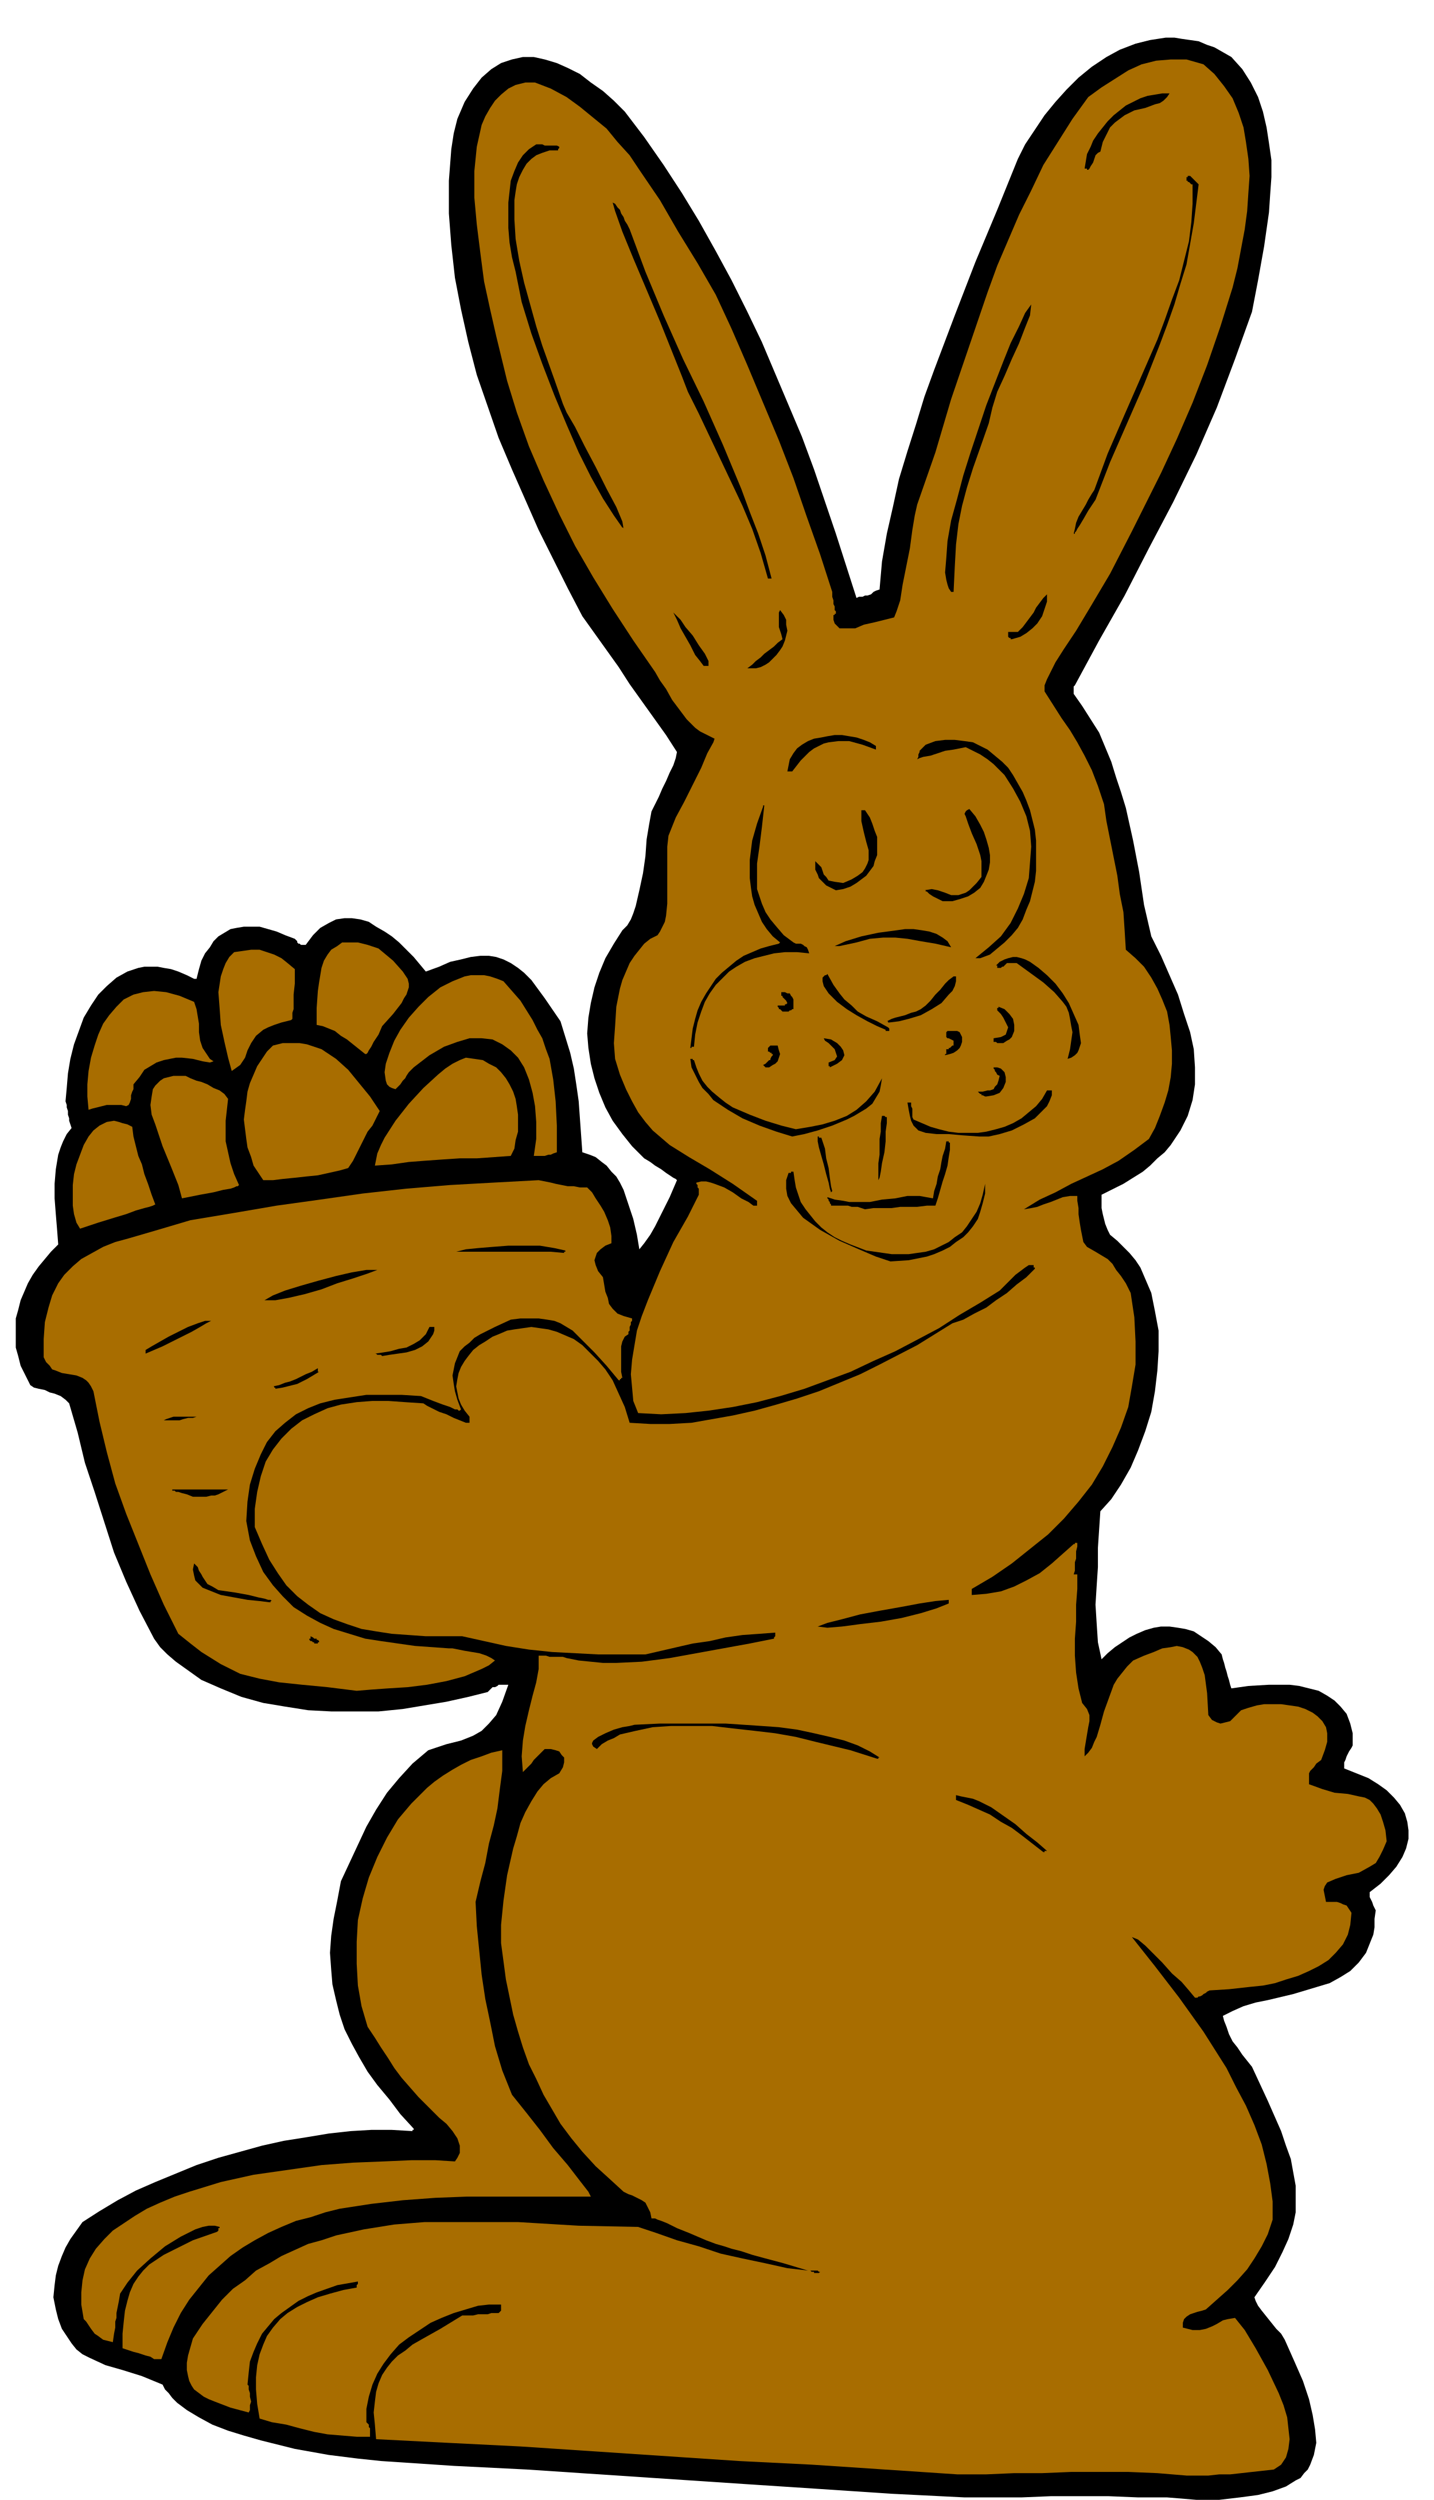 <svg xmlns="http://www.w3.org/2000/svg" fill-rule="evenodd" height="6.866in" preserveAspectRatio="none" stroke-linecap="round" viewBox="0 0 1182 2061" width="3.939in"><style>.brush1{fill:#000}.pen1{stroke:none}.brush2{fill:#a86d00}</style><path class="pen1 brush1" d="m986 2061-24-2h-24l-24-1h-48l-24 1h-47l-60-3-60-4-61-4-60-4-60-4-60-4-60-3-60-4-19-2-24-3-28-5-28-7-14-4-13-4-13-5-11-6-10-6-8-6-4-4-3-4-3-3-2-4-17-7-16-5-14-4-13-6-6-3-5-4-4-5-4-6-4-6-3-8-2-8-2-10 1-10 1-8 2-8 3-8 3-7 4-7 5-7 5-7 14-9 15-9 15-8 16-7 17-7 17-7 18-6 18-5 18-5 18-4 19-3 18-3 18-2 17-1h17l17 1v-1h1v-1l-11-12-9-12-10-12-8-11-7-12-6-11-6-12-4-12-3-12-3-13-1-12-1-14 1-14 2-14 3-15 3-16 7-15 7-15 7-15 8-14 9-14 10-12 11-12 13-11 15-5 12-3 10-4 7-4 6-6 6-7 5-11 5-14h-8l-1 1-2 1h-2l-2 2-2 2-16 4-18 4-18 3-18 3-20 2h-39l-19-1-19-3-18-3-18-5-17-7-16-7-14-10-7-5-7-6-6-6-5-7-12-23-11-24-10-24-8-25-8-25-8-24-6-25-7-24-3-3-4-3-5-2-4-1-4-2-5-1-4-1-3-2-4-8-4-8-2-8-2-7v-24l2-7 2-8 3-7 3-7 4-7 5-7 5-6 5-6 6-6-1-13-1-12-1-13v-12l1-12 2-12 2-6 2-5 3-6 4-5-1-3-1-3v-2l-1-3v-3l-1-3v-2l-1-3 1-11 1-12 2-12 3-12 4-11 4-11 6-10 6-9 7-7 8-7 9-5 9-3 5-1h11l5 1 6 1 6 2 7 3 6 3h2l2-8 2-7 3-6 4-5 3-5 4-4 5-3 5-3 5-1 6-1h13l7 2 7 2 7 3 8 3 1 1 1 1v1l1 1h1l1 1h4l6-8 6-6 7-4 6-3 7-1h6l7 1 7 2 6 4 7 4 6 4 6 5 12 12 10 12 11-4 9-4 9-2 8-2 8-1h7l6 1 6 2 6 3 6 4 5 4 6 6 11 15 13 19 4 13 4 13 3 13 2 13 2 14 1 14 1 14 1 14 6 2 5 2 5 4 4 3 4 5 4 4 3 5 3 6 4 12 4 12 3 13 2 12 4-5 5-7 4-7 4-8 4-8 4-8 3-7 3-7-1-1-2-1-3-2-3-2-4-3-5-3-4-3-5-3-10-10-8-10-8-11-6-11-5-12-4-12-3-12-2-13-1-12 1-13 2-12 3-13 4-12 5-12 7-12 7-11 4-4 3-5 2-5 2-6 3-13 3-14 2-14 1-14 2-12 2-11 3-6 3-6 3-7 3-6 3-7 3-6 2-6 1-5-9-14-10-14-10-14-10-14-9-14-10-14-10-14-10-14-12-23-12-24-12-24-11-25-11-25-11-26-9-26-9-26-7-27-6-27-5-26-3-27-2-26v-27l1-13 1-13 2-13 3-12 6-14 7-11 7-9 8-7 8-5 9-3 9-2h9l9 2 10 3 9 4 10 5 9 7 10 7 9 8 9 9 16 21 16 23 15 23 14 23 14 25 13 24 13 26 12 25 11 26 11 26 11 26 10 27 18 53 17 53 2-1h3l2-1h2l3-1 2-2 2-1 3-1 2-23 4-23 5-22 5-23 7-23 7-22 7-23 8-22 17-45 17-44 18-43 17-42 6-12 8-12 8-12 9-11 9-10 10-10 11-9 12-8 11-6 13-5 12-3 13-2h7l6 1 7 1 7 1 7 3 6 2 7 4 7 4 9 10 7 11 6 12 4 12 3 13 2 13 2 14v14l-1 14-1 15-2 14-2 14-5 28-5 26-14 39-15 40-17 39-19 39-20 38-20 39-21 37-20 37-1 1v6l7 10 7 11 7 11 5 12 5 12 4 13 4 12 4 13 6 27 5 26 4 27 6 26 8 16 7 16 7 16 5 16 5 15 3 14 1 15v14l-2 13-4 13-3 6-3 6-4 6-4 6-5 6-6 5-6 6-6 5-16 10-18 9v11l1 5 1 4 1 4 2 5 2 4 6 5 5 5 5 5 5 6 4 6 3 7 3 7 3 7 3 15 3 16v17l-1 16-2 17-3 17-5 16-6 16-6 14-8 14-8 12-9 10-1 15-1 15v16l-1 15-1 16 1 16 1 15 3 14 5-5 6-5 6-4 6-4 6-3 7-3 7-2 6-1h7l7 1 6 1 7 2 6 4 6 4 6 5 5 6 1 4 1 3 1 4 1 3 1 4 1 3 1 4 1 3 14-2 17-1h17l8 1 8 2 8 2 7 4 6 4 5 5 5 6 3 8 2 8v10l-1 2-2 3-1 2-1 2-1 3-1 2v5l10 4 10 4 8 5 7 5 6 6 5 6 4 7 2 7 1 7v7l-2 8-3 7-5 8-6 7-7 7-9 7v4l1 2 1 2 1 3 2 4-1 7v7l-1 6-2 5-2 5-2 5-3 4-3 4-7 7-8 5-9 5-10 3-20 6-21 5-10 2-10 3-9 4-8 4 1 4 2 5 2 6 3 6 4 5 4 6 4 5 4 5 13 28 11 25 4 12 4 11 2 11 2 11v22l-2 10-4 12-5 11-6 12-8 12-9 13 1 3 2 4 3 4 4 5 4 5 4 5 4 4 3 5 8 18 7 16 5 15 3 13 2 12 1 11-2 10-3 8-2 4-3 3-3 4-4 2-8 5-11 4-12 3-15 2-17 2h-19z"/><path class="pen1 brush2" d="m978 2041-24-2-24-1h-47l-24 1h-23l-23 1h-24l-60-4-60-4-60-3-60-4-60-4-60-4-60-3-59-3-1-12-1-10 1-9 1-8 2-7 3-7 4-6 4-5 5-5 6-4 6-5 7-4 16-9 18-11h9l4-1h8l3-1h6l1-1 1-1v-5h-10l-9 1-10 3-10 3-10 4-9 4-9 6-9 6-8 6-7 8-6 8-5 8-4 9-3 10-2 10v11l1 1 1 1v2l1 1v7h-11l-12-1-12-1-11-2-12-3-11-3-12-2-10-3-2-12-1-12v-10l1-10 2-9 3-8 3-7 5-7 6-7 6-5 8-5 8-4 9-4 10-3 11-3 11-2v-2l1-1v-2l-17 3-17 6-7 3-8 4-7 5-7 5-6 5-5 6-5 6-4 8-3 7-3 8-1 9-1 10 1 1v3l1 3v3l1 4-1 3v4l-1 2-15-4-13-5-5-2-4-2-4-3-4-3-2-3-2-4-1-4-1-5v-6l1-6 2-7 2-7 8-12 8-10 8-10 9-9 10-7 9-8 11-6 10-6 11-5 11-5 11-3 12-4 23-5 25-4 25-2h77l50 3 49 1 15 5 17 6 18 5 18 6 18 4 19 4 18 4 17 2-20-6-15-4-11-3-9-3-8-2-6-2-7-2-8-3-14-6-10-4-8-4-5-2-3-1-2-1h-3l-1-5-2-4-2-4-3-2-4-2-4-2-3-1-4-2-12-11-11-10-11-12-9-11-9-12-7-12-7-12-6-13-6-12-5-14-4-13-4-14-6-29-4-30v-15l2-20 3-21 5-22 3-10 3-11 4-9 5-9 5-8 5-6 6-5 7-4 3-5 1-4v-4l-2-2-2-3-3-1-4-1h-5l-3 3-3 3-3 3-2 3-2 2-2 2-2 2-1 1-1-13 1-13 2-12 3-13 3-12 3-11 2-11v-11h6l3 1h11l3 1 10 2 10 1 10 1h11l21-1 23-3 22-4 22-4 22-4 20-4v-1l1-1v-3l-13 1-14 1-14 2-13 3-14 2-13 3-13 3-13 3h-39l-19-1-19-1-19-2-19-3-18-4-18-4h-30l-14-1-14-1-13-2-12-2-12-4-11-4-11-5-10-7-9-7-9-9-7-10-7-11-6-13-6-14v-15l2-14 3-13 4-12 6-10 7-9 8-8 9-7 10-5 11-5 11-3 13-2 13-1h13l14 1 15 1 3 2 4 2 6 3 6 2 6 3 5 2 5 2h3v-5l-4-5-3-5-2-5-1-5-1-5 1-6 1-5 2-5 3-5 3-4 4-5 5-4 5-3 6-4 5-2 7-3 6-1 7-1 7-1 7 1 7 1 7 2 7 3 7 3 7 5 6 6 7 7 6 7 6 9 5 11 5 11 4 13 17 1h16l18-1 17-3 17-3 18-4 18-5 17-5 18-6 17-7 17-7 16-8 31-16 29-18 9-3 9-5 10-5 8-6 9-6 8-7 8-6 7-7v-1h-1v-2h-4l-3 2-4 3-4 3-4 4-3 3-3 3-3 3-16 10-17 10-17 11-17 9-19 10-18 8-19 9-19 7-19 7-20 6-19 5-20 4-20 3-19 2-20 1-19-1-4-10-1-11-1-11 1-12 2-12 2-12 4-12 5-13 10-24 11-24 12-21 9-18v-5l-1-1v-2l-1-1v-1l4-1h4l4 1 3 1 8 3 7 4 7 5 6 3 4 3h3v-4l-20-14-19-12-17-10-16-10-7-6-7-6-6-7-6-8-5-9-5-10-5-12-4-13-1-13 1-14 1-16 3-15 2-7 3-7 3-7 4-6 4-5 4-5 5-4 6-3 2-3 2-4 2-4 1-5 1-10v-47l1-9 2-5 4-10 7-13 7-14 7-14 5-12 5-9 1-3-4-2-4-2-4-2-4-3-7-7-6-8-6-8-5-9-5-7-4-7-18-26-17-26-16-26-15-26-13-26-13-28-12-28-10-28-8-26-9-37-5-22-5-23-3-23-3-24-2-22v-22l1-10 1-10 2-9 2-9 3-7 4-7 4-6 5-5 6-5 6-3 8-2h8l13 5 13 7 11 8 11 9 11 9 9 11 10 11 8 12 17 25 15 26 16 26 15 26 13 28 13 30 13 31 13 31 12 31 11 32 11 31 10 31v4l1 3v3l1 2v3l1 1v2h-1v1h-1v4l1 3 2 2 2 2h13l7-3 9-2 8-2 8-2 2-5 3-9 2-13 3-15 3-15 2-15 2-12 2-9 15-43 13-44 15-44 15-44 8-22 9-21 9-21 10-20 10-21 12-19 12-19 13-18 11-8 11-7 11-7 11-5 12-3 12-1h13l7 2 7 2 9 8 8 10 7 10 5 12 4 12 2 12 2 14 1 14-1 14-1 15-2 15-3 16-3 16-4 16-5 16-5 16-11 32-12 31-13 30-13 28-24 48-18 35-16 27-12 20-10 15-7 11-4 8-3 6-2 5v5l7 11 7 11 7 10 6 10 6 11 6 12 5 13 5 15 2 14 3 15 3 15 3 15 2 15 3 15 1 15 1 16 8 7 7 7 6 9 5 9 4 9 4 10 2 11 1 10 1 11v11l-1 11-2 11-3 10-4 11-4 10-5 9-12 9-13 9-13 7-13 6-13 6-13 7-13 6-13 8 6-1 5-1 5-2 6-2 5-2 5-2 6-1h6v4l1 6v5l1 7 1 6 1 5 1 5 3 4 7 4 5 3 5 3 4 4 3 5 4 5 4 6 4 8 3 20 1 20v19l-3 18-3 17-6 17-7 16-8 16-9 15-11 14-12 14-13 13-15 12-15 12-16 11-17 10v5l12-1 12-2 11-4 10-5 11-6 10-8 9-8 9-8h1v-1h2v3l-1 4v6l-1 3v7l-1 3h3v12l-1 13v14l-1 14v14l1 14 2 13 3 12 4 5 2 5v5l-1 5-1 6-1 6-1 6v6l3-3 3-4 2-5 2-4 3-10 3-11 4-11 4-11 3-5 4-5 4-5 5-5 9-4 8-3 7-3 7-1 5-1 5 1 5 2 3 2 4 4 2 4 2 5 2 6 2 15 1 18 3 4 4 2 3 1 4-1 4-1 3-3 3-3 3-3 6-2 7-2 6-1h14l7 1 7 1 6 2 6 3 4 3 4 4 3 5 1 5v7l-2 7-3 8-4 3-2 3-2 2-1 1-1 2v9l11 4 10 3 11 1 9 2 5 1 4 2 3 3 3 4 3 5 2 6 2 7 1 9-3 7-3 6-3 5-5 3-9 5-10 2-9 3-7 3-2 3-1 3 1 5 1 5h9l3 1 2 1 3 1 2 3 2 3-1 10-2 8-4 8-6 7-6 6-8 5-8 4-9 4-10 3-9 3-10 2-10 1-18 2-16 1-2 1-1 1-2 1-1 1-2 1h-1l-1 1h-2l-5-6-6-7-8-7-8-9-7-7-7-7-6-5-5-2 19 24 20 26 20 28 19 30 8 16 8 15 7 16 6 16 4 16 3 16 2 15v15l-4 12-5 10-6 10-6 9-8 9-8 8-9 8-9 8-3 1-4 1-3 1-3 1-3 2-2 2-1 3v4l8 2h6l5-1 5-2 4-2 5-3 4-1 6-1 8 10 9 15 10 18 9 19 4 10 3 10 1 9 1 9-1 8-2 7-2 3-2 3-3 2-3 2-9 1-9 1-9 1-9 1h-9l-9 1h-18z"/><path class="pen1 brush2" d="m127 1945-3-2-4-1-3-1-3-1-4-1-3-1-3-1-3-1v-12l1-10 1-9 2-8 2-7 3-7 4-6 4-5 5-5 6-4 6-4 8-4 16-8 20-7 1-1v-2h1v-1l-4-1h-5l-5 1-6 2-12 6-13 8-12 10-11 10-8 10-6 9-1 6-1 5-1 5v4l-1 3v5l-1 5-1 7-4-1-4-1-4-3-3-2-3-4-2-3-2-3-2-2-2-12v-10l1-10 2-9 4-9 5-8 7-8 7-7 9-6 9-6 10-6 11-5 12-5 12-4 13-4 13-4 27-6 28-4 28-4 26-2 25-1 23-1h20l16 1 2-3 2-4v-6l-2-6-4-6-5-6-6-5-5-5-4-4-8-8-7-8-7-8-6-8-5-8-6-9-5-8-6-9-5-17-3-17-1-18v-18l1-18 4-18 5-17 7-17 8-16 9-15 11-13 13-13 6-5 7-5 8-5 7-4 8-4 9-3 8-3 9-2v17l-2 15-2 16-3 14-4 15-3 16-4 15-4 17 1 20 2 20 2 20 3 20 4 19 4 20 6 20 8 20 4 5 8 10 11 14 11 15 12 14 10 13 7 9 2 4H385l-26 1-27 2-26 3-26 4-12 3-12 4-12 3-12 5-11 5-11 6-10 6-10 7-9 8-9 8-8 10-8 10-7 11-6 12-5 12-5 14h-6z"/><path class="pen1 brush1" d="M672 1874h-1v-1h-2l-1-1h6l1 1h2-1l-1 1h-3zm188-347-9-7-9-7-8-6-9-5-9-6-9-4-9-4-10-4v-4l4 1 5 1 5 1 5 2 10 5 10 7 10 7 9 8 9 7 8 7h-2v1h-1zm-137-77-22-7-29-7-16-4-17-3-17-2-18-2-17-2h-34l-15 1-14 3-13 3-5 3-5 2-5 3-4 4-3-2-1-2v-1l1-2 4-3 6-3 7-3 7-2 6-1 4-1 21-1h54l30 2 14 1 15 2 14 3 13 3 12 3 11 4 10 5 8 5h-1v1h-1z"/><path class="pen1 brush2" d="m294 1394-24-3-21-2-19-2-16-3-8-2-8-2-8-4-8-4-8-5-8-5-9-7-10-8-12-24-11-25-10-25-10-25-9-25-7-26-6-25-5-25-2-4-2-3-2-2-3-2-5-2-6-1-6-1-5-2-3-1-2-3-3-3-2-4v-15l1-14 3-12 3-10 5-10 5-7 7-7 7-6 9-5 9-5 10-4 11-3 24-7 27-8 36-6 35-6 36-5 35-5 36-4 36-3 36-2 37-2 5 1 5 1 4 1 5 1 5 1h5l5 1h6l4 4 3 5 4 6 3 5 3 7 2 6 1 7v6l-5 2-4 3-3 3-1 3-1 3 1 4 2 5 4 5 1 6 1 6 2 5 1 5 3 4 4 4 5 2 7 2v2l-1 1v2l-1 2v3l-1 1v2l-3 2-2 4-1 4v21l1 5h-1v1h-1v1h-1l-10-12-10-11-9-9-9-9-5-3-5-3-5-2-6-1-7-1h-15l-8 1-13 6-12 6-5 3-4 4-4 3-4 4-2 5-2 5-1 5-1 5 1 7 1 6 2 7 3 8-1 1h-1l-1-1h-2l-4-2-6-2-8-3-10-4-16-1h-29l-13 2-13 2-12 3-10 4-10 5-9 7-8 7-7 9-5 10-5 12-4 13-2 14-1 16 3 16 5 13 6 13 8 11 8 9 9 9 11 7 11 6 11 5 13 4 13 4 13 2 28 4 28 2h3l5 1 5 1 6 1 6 1 6 2 4 2 3 2-5 4-6 3-7 3-7 3-15 4-16 3-16 2-16 1-14 1-12 1z"/><path class="pen1 brush1" d="M259 1355v-1h-1l-1-1h-1l-1-1v-1h1v-2l2 1 1 1h2v1h1l1 1v1h-1v1h-3zm415-14 8-3 12-3 15-4 16-3 17-3 16-3 13-2 11-1v3l-10 4-13 4-16 4-17 3-17 2-15 2-12 1-8-1zm-452-20-8-1-10-1-11-2-11-2-5-2-5-2-5-2-3-3-3-3-1-4-1-5 1-5 3 3 1 3 2 3 1 2 2 3 2 3 4 2 5 3 14 2 11 2 8 2 5 1 3 1h2l1 1h1-2v1h-1zm-63-87-5-2-4-1-3-1h-2l-1-1h-2v-1h46l-4 2-4 2-3 1h-3l-4 1h-11zm-24-63 2-1 3-1 3-1h19l-3 1h-4l-4 1-3 1h-13zm92-26v-1h-1v-1h-1l5-1 5-2 4-1 5-2 4-2 4-2 5-2 5-3v3h1l-5 3-5 3-4 2-4 2-4 1-4 1-4 1-6 1zm88-27-1-1h-3l-1-1h-1l7-1 6-1 7-2 6-1 6-3 5-3 5-5 3-6h4v3l-1 3-2 3-2 3-5 4-6 3-7 2-7 1-7 1-6 1zm-195-2v-3l5-3 7-4 7-4 8-4 8-4 8-3 6-2h5l-4 2-5 3-7 4-8 4-8 4-8 4-7 3-7 3zm98-44 7-4 10-4 13-4 14-4 15-4 13-3 12-2h9l-8 3-12 4-13 4-13 5-14 4-13 3-11 2h-9zm516-32-12-4-14-6-16-7-16-9-7-5-7-5-5-6-5-6-3-6-1-6v-7l2-6h2v-1h2l1 7 1 6 2 6 2 6 4 6 4 5 4 5 5 5 5 4 6 4 6 3 7 3 13 5 14 2 7 1h14l7-1 7-1 7-2 6-3 6-3 5-4 6-4 4-5 4-6 4-6 3-7 2-7 2-9v8l-2 8-2 7-2 6-4 6-4 5-4 4-6 4-5 4-6 3-7 3-6 2-15 3-15 1zm-358-8 8-2 10-1 12-1 13-1h26l12 2 9 2v1h-1v1l-11-1h-78z"/><path class="pen1 brush2" d="m66 1013-3-5-2-7-1-7v-17l1-9 2-8 3-8 3-8 4-7 4-5 5-4 6-3 6-1 4 1 3 1 4 1 4 2 1 8 2 8 2 8 3 7 2 8 3 8 3 9 3 8-2 1-3 1-4 1-7 2-8 3-10 3-13 4-15 5z"/><path class="pen1 brush1" d="m713 997-3-1-3-1h-5l-3-1h-14v-1l-1-1v-1l-1-1v-1l-1-1v-1l6 2 7 1 5 1h17l10-2 11-1 10-2h10l11 2 1-6 2-6 1-6 2-6 1-6 1-5 2-6 1-6h2v1h1v6l-1 6-1 7-2 7-2 6-2 7-2 7-2 6h-7l-8 1h-14l-7 1h-15l-7 1z"/><path class="pen1 brush2" d="m150 988-3-11-6-15-7-17-6-18-3-8-1-8 1-7 1-6 2-3 2-2 2-2 3-2 4-1 4-1h10l4 2 5 2 4 1 5 2 5 3 5 2 4 3 3 4-1 9-1 9v17l2 9 2 9 3 9 4 9-1 1h-1l-2 1-3 1-6 1-8 2-11 2-15 3z"/><path class="pen1 brush1" d="m685 983-1-3-1-5-2-7-2-8-2-7-2-7-1-5v-4h1v1h2l1 3 2 6 1 8 2 8 1 8 1 7 1 4-1 1z"/><path class="pen1 brush2" d="m217 973-4-6-4-6-2-7-3-8-1-7-1-8-1-8 1-8 1-7 1-8 2-7 3-7 3-7 4-6 4-6 5-5 8-2h14l6 1 6 2 6 2 6 4 6 4 10 9 9 11 9 11 8 12-3 6-3 6-4 5-3 6-3 6-3 6-3 6-4 6-7 2-9 2-9 2-10 1-9 1-10 1-8 1h-8z"/><path class="pen1 brush1" d="M724 973v-14l1-7v-13l1-6v-7l1-6h2l1 1h1v5l-1 7v8l-1 9-2 9-1 7-1 5-1 2z"/><path class="pen1 brush2" d="m309 961 1-5 1-5 3-7 3-6 9-14 11-14 12-13 12-11 6-5 6-4 6-3 5-2 7 1 7 1 5 3 6 3 4 4 4 5 3 5 3 6 2 6 1 6 1 7v14l-2 7-1 7-3 6-14 1-14 1h-14l-15 1-14 1-13 1-14 2-14 1z"/><path class="pen1 brush2" d="m440 953 2-14v-14l-1-13-2-11-3-11-4-10-5-8-6-6-7-5-8-4-9-1h-10l-10 3-11 4-12 7-13 10-2 2-2 2-2 3-1 2-2 2-2 3-2 2-2 2-3-1-2-1-2-2-1-3-1-7 1-7 3-9 4-10 5-9 7-10 8-9 8-8 10-8 10-5 5-2 5-2 5-1h11l5 1 6 2 5 2 7 8 7 8 5 8 5 8 4 8 4 7 3 9 3 8 3 17 2 18 1 20v22l-3 1-2 1h-2l-3 1h-9z"/><path class="pen1 brush1" d="m807 937-14-1-11-1h-10l-9-1-3-1-3-1-2-2-2-2-2-4-1-4-1-5-1-6h3v3l1 2v7l1 2 7 3 7 3 7 2 8 2 8 1h16l7-1 8-2 7-2 7-3 7-4 6-5 6-5 5-6 4-7h4v4l-2 5-2 4-3 3-7 7-9 5-10 5-10 3-9 2h-8zm-154 0-13-4-14-5-14-6-12-7-6-4-6-4-4-5-5-5-3-5-3-6-3-6-1-7h2v1h1l2 6 2 5 3 6 4 5 4 4 6 5 5 4 6 4 14 6 13 5 13 4 12 3 12-2 10-2 10-3 10-4 8-5 8-7 7-8 6-11-1 6-1 5-3 5-3 5-5 4-5 3-5 3-6 3-12 5-12 4-11 3-10 2z"/><path class="pen1 brush2" d="m73 915-1-11v-10l1-11 2-11 3-10 3-9 4-9 5-7 6-7 6-6 8-4 8-2 9-1 10 1 11 3 12 5 2 6 1 6 1 6v7l1 7 2 6 2 3 2 3 2 3 3 2-3 1-6-1-8-2-9-1h-5l-5 1-5 1-6 2-5 3-5 3-4 6-5 6v4l-1 2-1 3v3l-1 3-1 2-2 1-4-1H88l-4 1-4 1-4 1-3 1z"/><path class="pen1 brush1" d="M813 904h-1l-2-1h-1v-1h-1l-1-1-1-1h4l4-1h2l3-1 1-2 2-2 1-3 1-4-2-1-1-2-1-1v-1l-1-1v-1h3l3 1 1 1 2 2 1 4v4l-2 5-3 4-5 2-6 1z"/><path class="pen1 brush2" d="m191 883-3-11-3-13-3-14-1-14-1-13 2-13 2-6 2-5 3-5 4-4 7-1 7-1h7l6 2 6 2 6 3 5 4 6 5v12l-1 9v12l-1 3v5l-1 1-8 2-6 2-5 2-4 2-6 5-4 6-3 6-2 6-4 6-7 5z"/><path class="pen1 brush1" d="m631 880-1-1-1-1 2-1 1-1 1-1 1-1h1v-1l1-2 1-1v-1h-1v-1h-1l-1-1h-1v-3l1-1 1-1h6l1 4 1 3-1 3-1 3-2 2-2 1-3 2h-3zm53 0v-1h-1v-3l5-2 2-3-1-3-1-3-3-3-2-2-3-2-1-2 6 1 5 3 3 3 2 3 1 4-2 4-4 3-6 3zm196-7 2-8 1-7 1-7-1-5-1-6-1-5-2-5-3-4-7-8-9-8-11-8-11-8h-8l-1 1-1 1-1 1h-1l-1 1h-3v-2h-1l3-3 4-2 3-1 4-1h3l4 1 3 1 4 2 7 5 7 6 7 7 6 8 5 8 4 9 4 9 1 8 1 7-2 6-1 2-2 2-3 2-3 1z"/><path class="pen1 brush2" d="m301 869-5-4-5-4-5-4-5-3-5-4-5-2-5-2-5-1v-14l1-14 1-7 1-6 1-6 2-6 3-5 3-4 5-3 4-3h13l8 2 9 3 12 10 8 9 2 3 2 3 1 4v3l-1 3-1 3-2 3-2 4-7 9-9 10-3 7-4 6-2 4-2 3-1 2-1 1h-1z"/><path class="pen1 brush1" d="M779 870v-1h1v-4h2v-1h1l1-1 1-1h1v-4l-2-1-2-1h-1l-1-1v-4l1-1h8l2 1 2 4v4l-1 3-1 2-2 2-3 2-3 1-4 1zm-210-6 1-8 1-8 2-8 2-7 3-7 4-7 4-6 4-6 5-5 6-5 6-5 6-4 7-3 7-3 7-2 8-2 1-1-6-5-5-6-4-6-3-7-3-7-2-7-1-7-1-8v-15l2-16 4-14 5-14v-1h1l-2 18-2 16-2 14v21l2 6 2 6 3 7 4 6 5 6 6 7 8 6 2 1h4l2 1 1 1 2 1 1 2 1 3-10-1h-10l-9 1-8 2-8 2-8 3-7 4-6 4-6 6-5 5-5 7-4 7-3 8-3 9-2 10-1 10h-2v1h-1zm255-4h-2l-1-1h-2v-3l6-1 4-2 1-3 1-3-2-4-2-4-2-3-3-3v-2h1v-1l5 2 4 4 3 4 1 5v5l-2 5-2 2-2 1-3 2h-3zm-94-11-7-3-8-4-9-5-8-5-8-6-7-7-2-3-2-3-1-4v-3l1-1 1-1h1l1-1 5 9 5 7 4 5 6 5 5 5 7 4 9 4 9 5 1 1v2h-3v-1zm3-6h-1v-1h-1l2-1 2-1 3-1 4-1 4-1 5-2 4-1 4-2 4-3 4-4 4-5 4-4 4-5 3-3 4-3h2v4l-1 4-2 4-3 3-6 7-8 5-9 5-10 3-8 2-8 1zm-86-9h-2l-1-1-1-1h-1v-1l-1-1v-1h6v-1h1l1-1-1-2-1-1-1-1-1-1v-1h-1v-3h3l2 1h2l1 2 1 1 1 2v8h-1l-1 1h-1l-1 1h-3zm157-44 11-9 10-9 8-11 6-12 5-12 4-13 1-13 1-13-1-13-3-12-5-12-6-11-7-11-9-9-5-4-6-4-6-3-6-3-5 1-5 1-7 1-6 2-6 2-6 1-3 1-2 1 1-2v-2l1-2v-1l1-1 2-2 1-1 1-1 8-3 8-1h8l8 1 7 1 6 3 6 3 6 5 6 5 5 5 4 6 4 7 4 7 3 7 3 8 2 8 2 8 1 9v25l-1 9-2 8-2 8-3 7-3 8-4 7-5 6-6 6-6 5-6 5-8 3h-4zm-116-10 9-4 13-4 14-3 15-2 7-1h7l7 1 6 1 6 2 5 3 4 3 3 5-13-3-12-2-11-2-10-1h-10l-11 1-11 3-14 3h-4z"/><path class="pen1 brush1" d="m777 743-4-2-4-2-3-2-1-1-1-1h-1v-1h-1l6-1 5 1 6 2 5 2h6l3-1 3-1 3-2 3-3 3-3 4-5v-13l-1-5-3-9-4-9-3-8-2-6-1-2 1-2 1-1 2-1 5 6 4 7 3 6 2 6 2 7 1 6v6l-1 6-2 5-2 5-3 5-5 4-5 3-6 2-7 2h-8zm-88-9-4-2-4-2-3-3-3-3-1-3-2-4v-7l3 3 2 2 1 3 1 3 2 2 2 3 5 1 7 1 7-3 5-3 4-3 2-3 2-4 1-3v-8l-2-7-2-8-2-9v-9h3l4 6 2 5 2 6 2 5v15l-2 5-1 4-3 4-3 4-4 3-4 3-5 3-6 2-6 1zm-40-98 1-5 1-5 3-5 3-4 4-3 5-3 5-2 6-1 5-1 6-1h6l6 1 6 1 6 2 5 2 5 3v3l-11-4-11-3h-9l-8 1-4 1-4 2-4 2-4 3-7 7-7 9h-4zm-33-85 4-3 3-3 4-3 3-3 4-3 4-3 3-3 4-3-1-4-1-3-1-3v-12l1-2 3 4 2 4v4l1 5-1 4-1 4-2 5-2 3-3 4-3 3-3 3-3 2-4 2-4 1h-7zm-36-2-3-4-4-5-4-8-4-7-4-7-3-7-2-4-1-2 2 2 4 4 4 6 6 7 5 8 5 7 3 6v4h-4zm254-22h-1v-1h-1l-1-1v-4h8l4-4 3-4 3-4 3-4 2-4 3-4 3-4 3-3v6l-2 6-2 6-4 6-4 4-5 4-5 3-7 2zm-50-39-2-3-1-3-1-4-1-6 1-12 1-14 3-17 5-18 5-19 6-19 13-39 14-36 6-15 7-14 5-11 5-7-1 9-4 10-5 13-6 13-6 14-6 13-4 13-3 13-7 20-6 17-5 16-4 15-3 15-2 17-1 18-1 21h-2zm-151-11-6-21-7-20-8-19-9-19-9-19-9-19-9-19-9-18-5-13-8-20-10-25-11-26-11-26-9-22-6-17-2-7 2 1 2 3 2 2 1 3 2 3 1 3 2 3 2 4 13 35 15 36 16 36 17 35 16 36 15 36 7 19 7 18 6 18 5 19h-3zm252-37 1-4 1-5 2-5 3-5 3-5 2-4 3-5 2-3 11-30 13-30 14-32 14-32 6-16 6-17 6-16 4-16 4-16 2-16 1-15v-16h-1l-1-1-1-1h-1v-1h-1v-3h1v-1h2l1 1 1 1 1 1 1 1 1 1 1 1 1 1-2 16-2 16-3 17-3 17-5 16-5 17-6 17-6 16-13 33-14 32-14 32-12 31-6 9-4 7-3 5-2 3-1 2-1 1v1h-1zm-372-5-7-10-9-14-10-18-10-20-10-23-10-24-10-26-9-25-8-26-5-25-3-12-2-12-1-12v-21l1-9 1-9 3-8 3-7 4-6 5-5 6-4h5l2 1h10l2 1v1l-1 1v1h-7l-6 2-5 2-4 3-4 4-3 5-3 6-2 6-1 6-1 7v16l1 16 3 18 4 18 5 18 5 18 5 16 10 28 7 20 3 7 7 12 8 16 9 17 9 18 8 15 5 12 1 6v-1h-1zm383-295v-1h-2l1-6 1-6 3-6 2-5 4-6 4-5 4-5 5-5 5-4 5-4 6-3 6-3 6-2 6-1 6-1h6l-2 3-3 3-3 2-4 1-8 3-9 2-4 2-4 2-4 3-4 3-4 4-3 6-3 6-2 8-2 1-2 2-1 3-1 3-2 3-1 2-1 1h-1z"/></svg>
